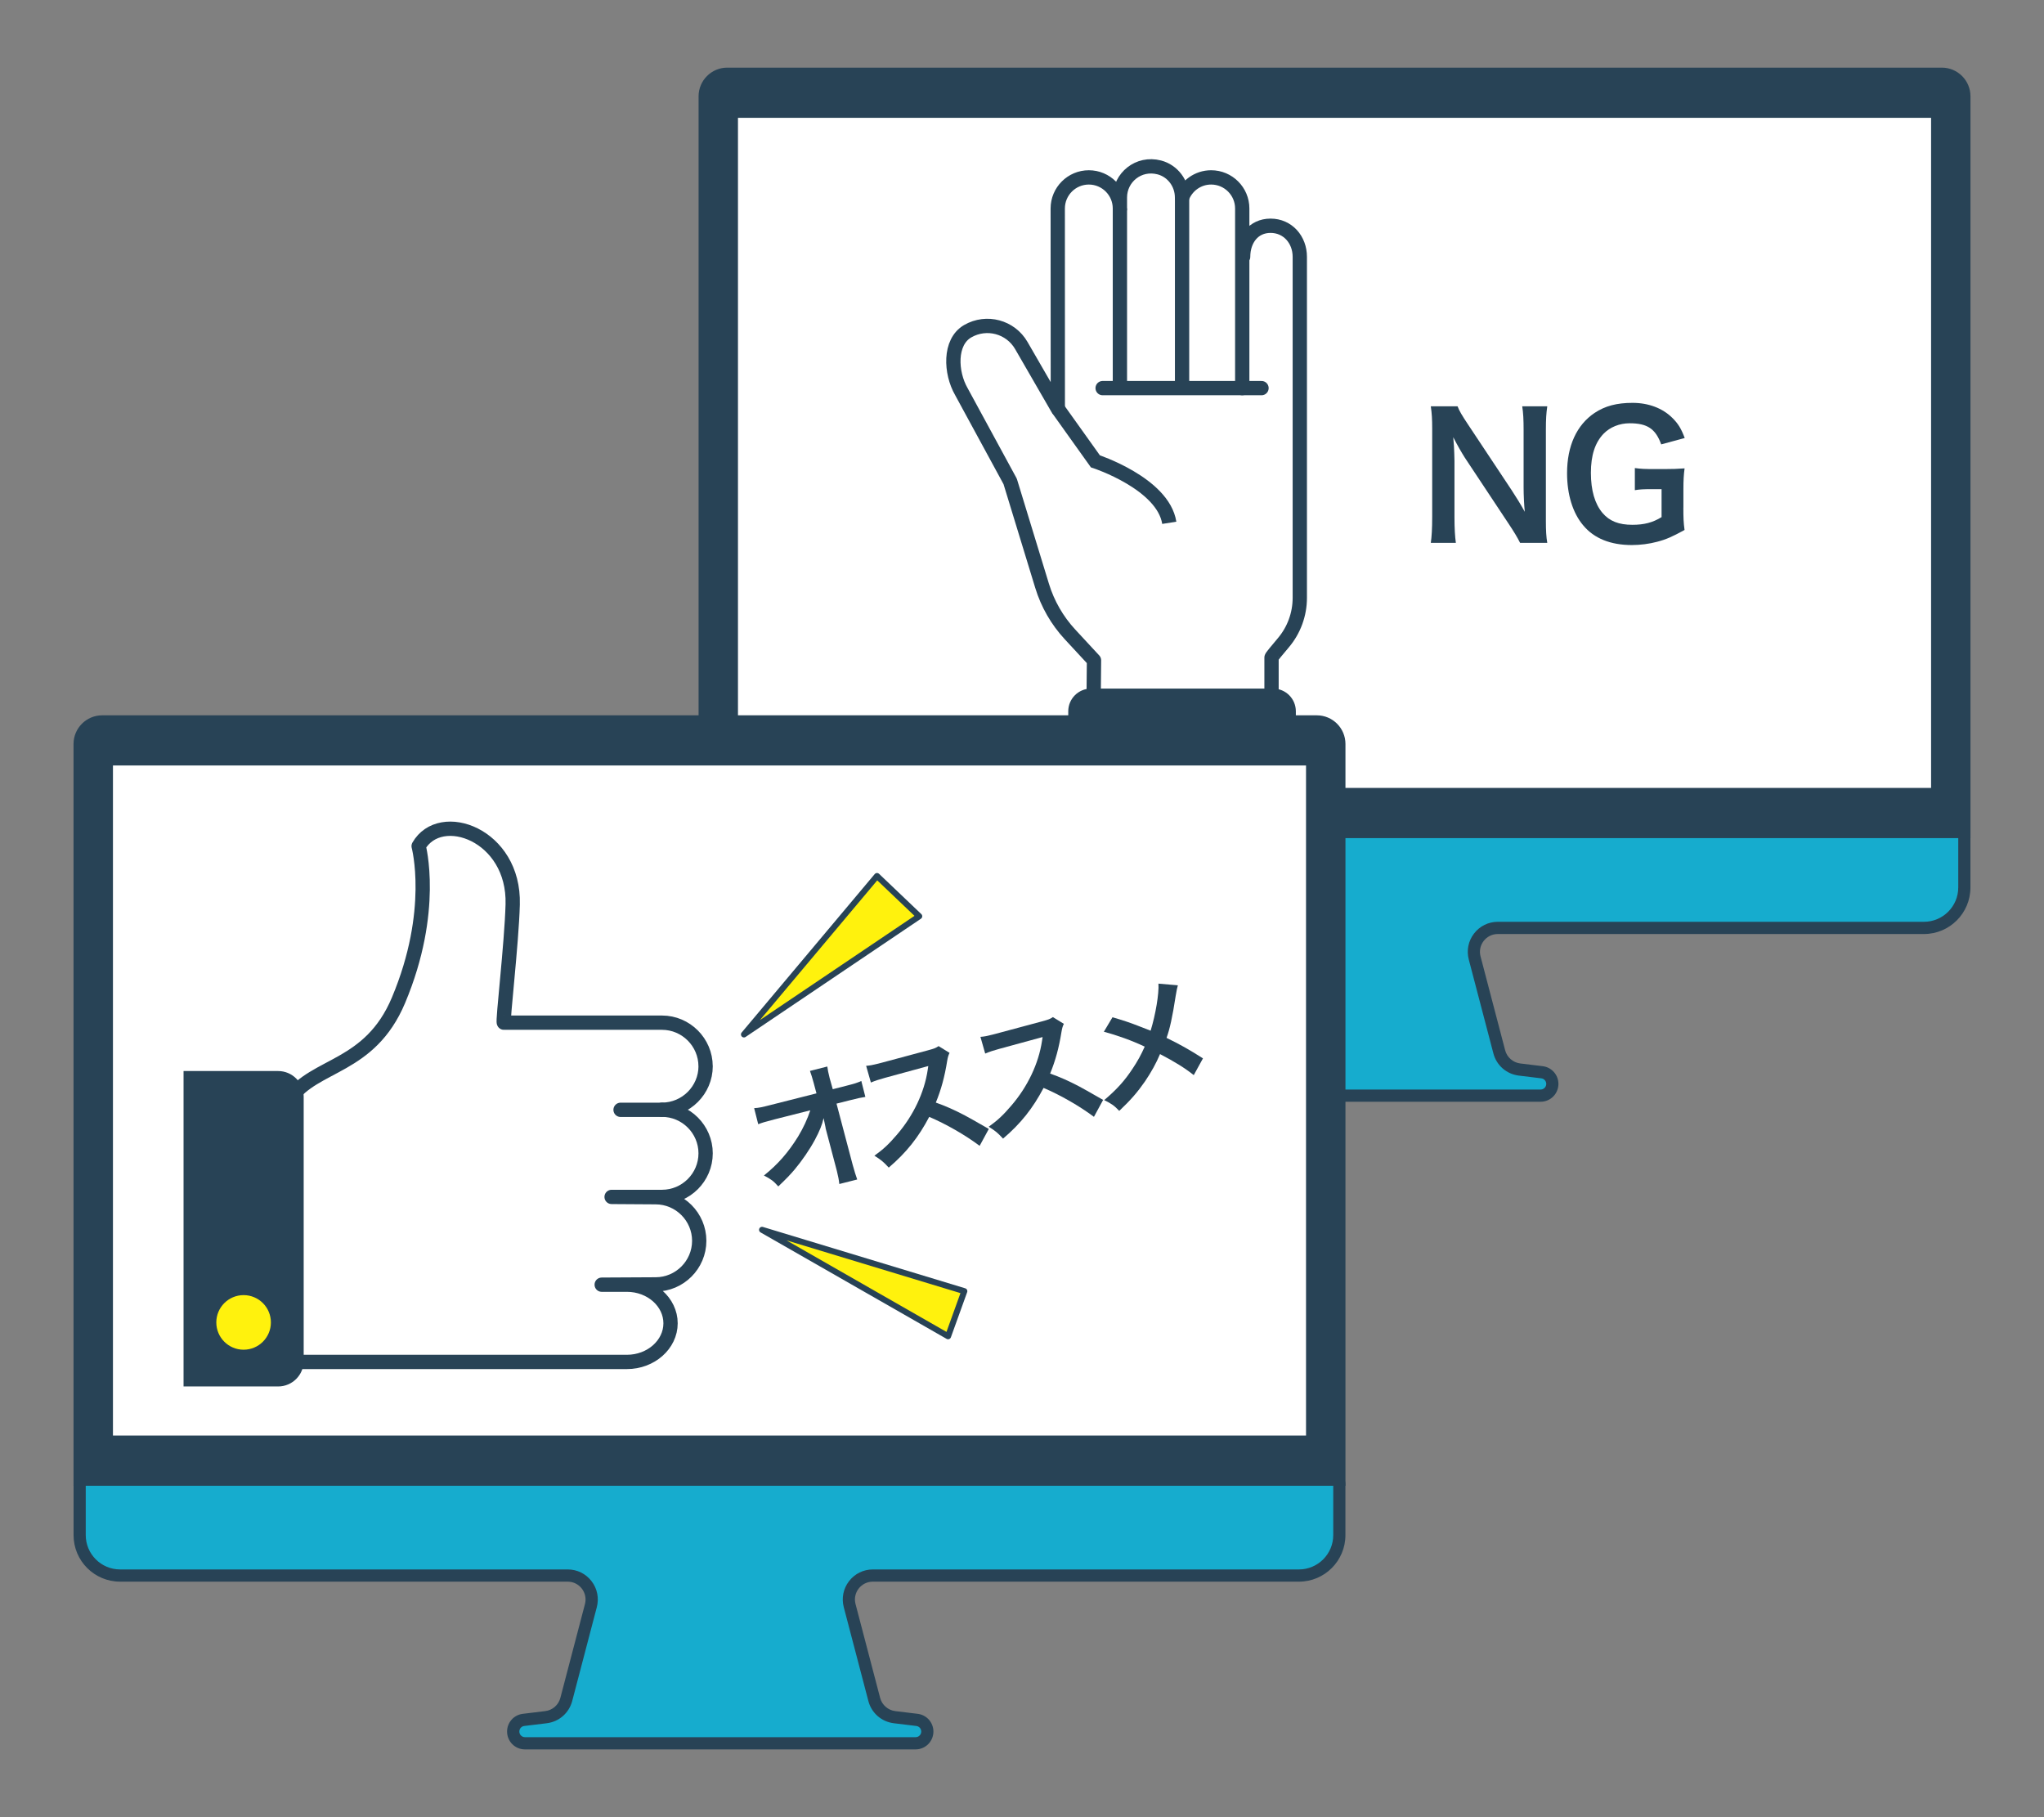 <?xml version="1.0" encoding="UTF-8"?><svg id="_レイヤー_2" xmlns="http://www.w3.org/2000/svg" viewBox="0 0 501.77 445.99"><rect x="0" y="0" width="501.77" height="445.99" fill="#808080" stroke="none"/><defs><style>.cls-1,.cls-2,.cls-3{fill:none;}.cls-4,.cls-5{fill:#fff20d;}.cls-6,.cls-7{fill:#284356;}.cls-2,.cls-8,.cls-3{stroke-width:3.51px;}.cls-2,.cls-8,.cls-3,.cls-5{stroke:#284356;}.cls-2,.cls-8,.cls-5{stroke-linecap:round;}.cls-2,.cls-3{stroke-miterlimit:10;}.cls-8,.cls-9{fill:#fff;}.cls-8,.cls-5{stroke-linejoin:round;}.cls-7,.cls-10,.cls-9{fill-rule:evenodd;}.cls-10{fill:#16acce;}.cls-5{stroke-width:1.47px;}</style></defs><g id="_ソロ-管理機能"><g><g><g><g><g><path class="cls-10" d="M282.29,268.92c-1.59,0-2.88-1.29-2.88-2.88,0-1.45,1.09-2.68,2.53-2.86l5.52-.67c2.41-.29,4.36-2,4.98-4.35l6.04-23.04c.47-1.78,.09-3.63-1.03-5.08-1.12-1.45-2.82-2.29-4.66-2.29h-109.88c-5.47,0-9.92-4.45-9.92-9.92v-12.35c0-1.59,1.29-2.88,2.88-2.88H479.34c1.59,0,2.88,1.29,2.88,2.88v12.35c0,5.47-4.45,9.92-9.92,9.92h-104.6c-1.84,0-3.54,.83-4.66,2.29-1.12,1.45-1.5,3.31-1.03,5.08l6.04,23.04c.62,2.35,2.57,4.05,4.98,4.35l5.52,.67c1.44,.18,2.53,1.41,2.53,2.86,0,1.59-1.29,2.88-2.88,2.88h-95.9Z"/><path class="cls-6" d="M479.34,204.1c.76,0,1.38,.62,1.38,1.38v12.35c0,4.64-3.78,8.42-8.42,8.42h-104.6c-2.31,0-4.44,1.05-5.84,2.87-1.41,1.82-1.88,4.15-1.3,6.38l6.04,23.04c.77,2.95,3.22,5.09,6.25,5.46l5.52,.67c.69,.08,1.21,.67,1.21,1.37,0,.76-.62,1.38-1.38,1.38h-95.9c-.76,0-1.38-.62-1.38-1.38,0-.7,.52-1.29,1.21-1.37l5.52-.67c3.02-.37,5.47-2.51,6.25-5.46l6.04-23.04c.58-2.23,.11-4.56-1.3-6.38-1.41-1.83-3.54-2.87-5.84-2.87h-109.88c-4.64,0-8.42-3.78-8.42-8.42v-12.35c0-.76,.62-1.38,1.38-1.38H479.34m0-3H175.87c-2.42,0-4.38,1.96-4.38,4.38v12.35c0,6.31,5.11,11.42,11.42,11.42h109.88c2.87,0,4.97,2.72,4.24,5.49l-6.04,23.04c-.46,1.74-1.92,3.02-3.71,3.24l-5.52,.67c-2.2,.27-3.85,2.13-3.85,4.35h0c0,2.42,1.96,4.38,4.38,4.38h95.9c2.42,0,4.38-1.96,4.38-4.38,0-2.21-1.65-4.08-3.85-4.35l-5.52-.67c-1.78-.22-3.25-1.5-3.71-3.24l-6.04-23.04c-.73-2.78,1.37-5.49,4.24-5.49h104.6c6.31,0,11.42-5.11,11.42-11.42v-12.35c0-2.42-1.96-4.38-4.38-4.38h0Z"/></g><path class="cls-7" d="M171.49,205.71V23.64c0-3.88,3.15-7.04,7.04-7.04H476.68c3.89,0,7.04,3.15,7.04,7.04V205.71H171.49Z"/><path class="cls-9" d="M474.05,28.92V193.39H181.16V28.92H474.05Z"/></g><g><path class="cls-8" d="M304.95,95.26V51.17c0-4.21-3.42-7.63-7.63-7.63h0c-3.28,0-6.07,2.08-7.15,4.99v-.07c0-3.43-2.27-6.51-5.59-7.37-5.09-1.32-9.66,2.49-9.66,7.37v2.71c0-4.21-3.42-7.63-7.63-7.63s-7.63,3.42-7.63,7.63c0,0,.01,49.04,.02,49.15l-8.96-15.51c-2.66-4.61-8.55-6.18-13.16-3.52h0c-4.61,2.66-4.22,10.22-1.56,14.83l11.98,22.04,7.84,25.64c1.36,4.44,3.7,8.51,6.85,11.91l5.89,6.36-.17,17.63h43.75v-18.31c-.02-.14,1.35-1.8,2.87-3.59,2.63-3.09,4.07-7.01,4.07-11.07V63.04c0-4.21-2.96-7.63-7.18-7.63h0c-4.21,0-6.73,3.42-6.73,7.63"/><line class="cls-3" x1="290.18" y1="48.46" x2="290.18" y2="95.26"/><line class="cls-3" x1="274.92" y1="51.17" x2="274.92" y2="95.26"/><line class="cls-2" x1="270.68" y1="95.26" x2="309.68" y2="95.26"/><path class="cls-3" d="M259.68,100.32l9.22,12.91s16.62,5.43,18.14,15.09"/><path class="cls-6" d="M267.82,169.01h44.72c3.08,0,5.57,2.5,5.57,5.57v11.47h-55.87v-11.47c0-3.08,2.5-5.57,5.57-5.57Z"/></g><g><path class="cls-6" d="M373.16,133.24c-.72-1.43-1.47-2.65-2.69-4.5l-10.86-16.38c-.8-1.26-1.85-3.07-2.86-5.05q.04,.59,.17,2.15c.04,.8,.13,2.69,.13,3.66v13.81c0,2.82,.13,4.8,.34,6.31h-6.15c.21-1.39,.34-3.49,.34-6.36v-21.72c0-2.19-.08-3.7-.34-5.43h6.57c.38,1.05,1.14,2.32,2.57,4.46l10.65,16.04c1.01,1.52,2.36,3.7,3.28,5.39-.17-1.64-.29-4.17-.29-5.94v-14.14c0-2.48-.08-4.21-.34-5.81h6.15c-.25,1.68-.34,3.24-.34,5.81v22.27c0,2.36,.08,3.96,.34,5.43h-6.65Z"/><path class="cls-6" d="M413.24,124.61c0,2.48,.04,3.62,.29,5.47-2.99,1.64-4.5,2.32-6.74,2.9-1.89,.51-4.13,.8-6.19,.8-5.26,0-9.3-1.64-11.95-4.84-2.57-3.03-3.96-7.58-3.96-12.8,0-6.69,2.36-11.83,6.74-14.78,2.61-1.73,5.47-2.48,9.35-2.48s7.32,1.3,9.68,3.62c1.47,1.43,2.23,2.65,3.11,5.01l-5.77,1.56c-1.39-3.83-3.41-5.18-7.75-5.18-2.48,0-4.8,.93-6.4,2.57-2.1,2.19-3.11,5.3-3.11,9.6s.97,7.62,2.86,9.85c1.73,2.02,4,2.9,7.33,2.9,2.86,0,5.01-.55,7.16-1.89v-6.86h-2.27c-2.15,0-3.03,.04-4.29,.25v-5.43c1.51,.21,2.44,.25,5.05,.25h2.19c1.94,0,3.16-.04,4.97-.17-.21,1.56-.29,2.86-.29,5.22v4.42Z"/></g></g><g><g><g><path class="cls-10" d="M128.86,427.88c-1.59,0-2.88-1.29-2.88-2.88,0-1.45,1.09-2.68,2.53-2.86l5.52-.67c2.41-.29,4.36-2,4.98-4.35l6.04-23.04c.47-1.78,.09-3.63-1.03-5.08-1.12-1.45-2.82-2.29-4.66-2.29H29.47c-5.47,0-9.92-4.45-9.92-9.92v-12.35c0-1.59,1.29-2.88,2.88-2.88H325.91c1.59,0,2.88,1.29,2.88,2.88v12.35c0,5.47-4.45,9.92-9.92,9.92h-104.6c-1.84,0-3.53,.83-4.66,2.29-1.12,1.45-1.5,3.31-1.03,5.08l6.04,23.04c.61,2.35,2.57,4.05,4.98,4.35l5.52,.67c1.44,.18,2.53,1.41,2.53,2.86,0,1.59-1.29,2.88-2.88,2.88h-95.9Z"/><path class="cls-6" d="M325.91,363.06c.76,0,1.38,.62,1.38,1.38v12.35c0,4.64-3.78,8.42-8.42,8.42h-104.6c-2.31,0-4.44,1.05-5.84,2.87-1.41,1.82-1.88,4.15-1.3,6.38l6.04,23.04c.77,2.95,3.22,5.09,6.25,5.46l5.52,.67c.69,.08,1.21,.67,1.21,1.37,0,.76-.62,1.38-1.38,1.38h-95.9c-.76,0-1.38-.62-1.38-1.38,0-.7,.52-1.29,1.21-1.37l5.52-.67c3.02-.37,5.47-2.51,6.25-5.46l6.04-23.04c.58-2.23,.11-4.56-1.3-6.38-1.41-1.83-3.54-2.87-5.84-2.87H29.47c-4.64,0-8.42-3.78-8.42-8.42v-12.35c0-.76,.62-1.38,1.38-1.38H325.91m0-3H22.44c-2.42,0-4.38,1.96-4.38,4.38v12.35c0,6.31,5.11,11.42,11.42,11.42h109.88c2.87,0,4.97,2.72,4.24,5.49l-6.04,23.04c-.46,1.74-1.92,3.02-3.71,3.24l-5.52,.67c-2.2,.27-3.85,2.13-3.85,4.35h0c0,2.42,1.96,4.38,4.38,4.38h95.9c2.42,0,4.38-1.96,4.38-4.38,0-2.21-1.65-4.08-3.85-4.35l-5.52-.67c-1.78-.22-3.25-1.5-3.71-3.24l-6.04-23.04c-.73-2.78,1.37-5.49,4.24-5.49h104.6c6.31,0,11.42-5.11,11.42-11.42v-12.35c0-2.42-1.96-4.38-4.38-4.38h0Z"/></g><path class="cls-7" d="M18.05,364.67V182.61c0-3.88,3.15-7.04,7.04-7.04H323.25c3.89,0,7.04,3.15,7.04,7.04v182.06H18.05Z"/><path class="cls-9" d="M320.61,187.88v164.47H27.73V187.88H320.61Z"/></g><g><path class="cls-8" d="M173.21,261.71h0c0-5.88-4.81-10.7-10.7-10.7h-38.81c-.4,0,1.89-19.24,2.16-29.02,.48-17.17-17.76-23.63-23.09-14.31,0,0,4.3,15.86-4.95,37.84-7.05,16.74-20.52,15.47-26.69,24.22v64.54h82.78c5.88,0,10.7-4.27,10.7-9.48s-4.81-9.48-10.7-9.48h-6.2l13.24-.07c5.88,0,10.7-4.81,10.7-10.7h0c0-5.88-4.81-10.7-10.7-10.7l-10.81-.07h12.38c5.88,0,10.7-4.81,10.7-10.7h0c0-5.88-4.81-10.7-10.7-10.7,5.88,0,10.7-4.81,10.7-10.7Z"/><path class="cls-6" d="M45.06,262.88h23.22c3.46,0,6.27,2.81,6.27,6.27v64.88c0,3.46-2.81,6.27-6.27,6.27h-23.22v-77.42h0Z"/><line class="cls-8" x1="152.34" y1="272.4" x2="162.51" y2="272.4"/><circle class="cls-4" cx="59.8" cy="324.58" r="6.7"/></g><g><path class="cls-6" d="M202.67,276.78c-.04-.16-.39-1.82-.49-2.35-.33,1.56-.98,3.17-2.15,5.36-1.29,2.39-3.12,5.05-4.94,7.23-1.03,1.22-1.93,2.17-4.03,4.18-1.16-1.32-1.79-1.78-3.53-2.68,3.4-2.72,5.96-5.63,8.4-9.58,1.24-2.03,2.35-4.44,2.98-6.42l-8.85,2.24c-2.41,.64-2.8,.74-3.93,1.17l-1-3.94c1.28-.08,1.83-.22,4.13-.8l11.17-2.83-.69-2.58q-.47-1.74-.91-2.93l4.26-1.08c.11,.86,.23,1.45,.56,2.78l.05,.19,.73,2.6,3.26-.83c2.16-.55,2.67-.71,3.75-1.19l.99,3.91c-.99,.15-1.74,.3-3.75,.81l-3.33,.84,3.95,14.95c.43,1.57,.81,2.78,1.13,3.67l-4.39,1.11c-.1-.94-.26-1.83-.59-3.15-.05-.19-.09-.36-.15-.58l-2.54-9.63-.11-.45Z"/><path class="cls-6" d="M240.45,281.21c-3.51-2.62-8.14-5.29-12.34-7.08-2.62,4.99-5.62,8.78-9.94,12.45-1.33-1.45-1.85-1.87-3.52-2.92,2.24-1.6,3.57-2.86,5.56-5.19,4.01-4.66,6.7-10.32,7.53-15.89l.14-.93q-.51,.16-10.64,2.9c-1.54,.42-2.4,.71-3.45,1.15l-1.17-4.1c.94-.07,1.57-.19,2.89-.52,.13-.03,.39-.1,.78-.2l11.33-3.04c1.8-.49,2.05-.59,2.79-1.08l2.69,1.66c-.3,.59-.44,1.11-.59,2.01-.61,3.83-1.48,7.04-2.78,10.19,2.38,.84,4.47,1.76,7.16,3.17q.99,.51,5.85,3.3l-2.25,4.14Z"/><path class="cls-6" d="M268.52,274.1c-3.52-2.62-8.14-5.29-12.34-7.08-2.62,4.99-5.62,8.78-9.95,12.45-1.33-1.45-1.85-1.87-3.52-2.92,2.24-1.6,3.57-2.86,5.56-5.19,4.01-4.66,6.7-10.32,7.53-15.89l.14-.93q-.51,.16-10.64,2.9c-1.54,.42-2.4,.71-3.45,1.15l-1.17-4.1c.95-.07,1.57-.19,2.89-.53,.13-.03,.39-.1,.78-.2l11.33-3.04c1.8-.49,2.05-.59,2.79-1.08l2.69,1.66c-.3,.59-.44,1.11-.59,2.01-.61,3.83-1.48,7.04-2.78,10.19,2.38,.84,4.47,1.76,7.16,3.17q.99,.51,5.85,3.3l-2.25,4.14Z"/><path class="cls-6" d="M289.15,241.84c-.2,.7-.26,.99-.54,2.61-.82,5.33-1.45,8.1-2.24,10.29,3.29,1.61,5.37,2.76,8.94,5.03l-2.26,4.11c-2.23-1.77-4.68-3.28-8.28-5.16-.92,2.19-2.15,4.43-3.67,6.67-1.81,2.62-3.51,4.6-6.34,7.27-1.26-1.33-1.93-1.78-3.69-2.64,3.14-2.68,4.99-4.73,6.95-7.7,1.2-1.78,2.14-3.5,2.99-5.43-3.12-1.48-6.76-2.79-10.03-3.65l2.12-3.56c2.71,.79,4.33,1.34,6.2,2.07q2.86,1.13,3.16,1.23c1.21-3.91,2.09-9.12,1.92-11.55l4.78,.41Z"/></g><polygon class="cls-5" points="182.63 253.9 215.29 215.01 225.66 224.89 182.63 253.9"/><polygon class="cls-5" points="187.07 301.85 232.74 327.98 236.73 316.91 187.07 301.85"/></g></g><rect class="cls-1" width="501.77" height="445.99"/></g></g></svg>